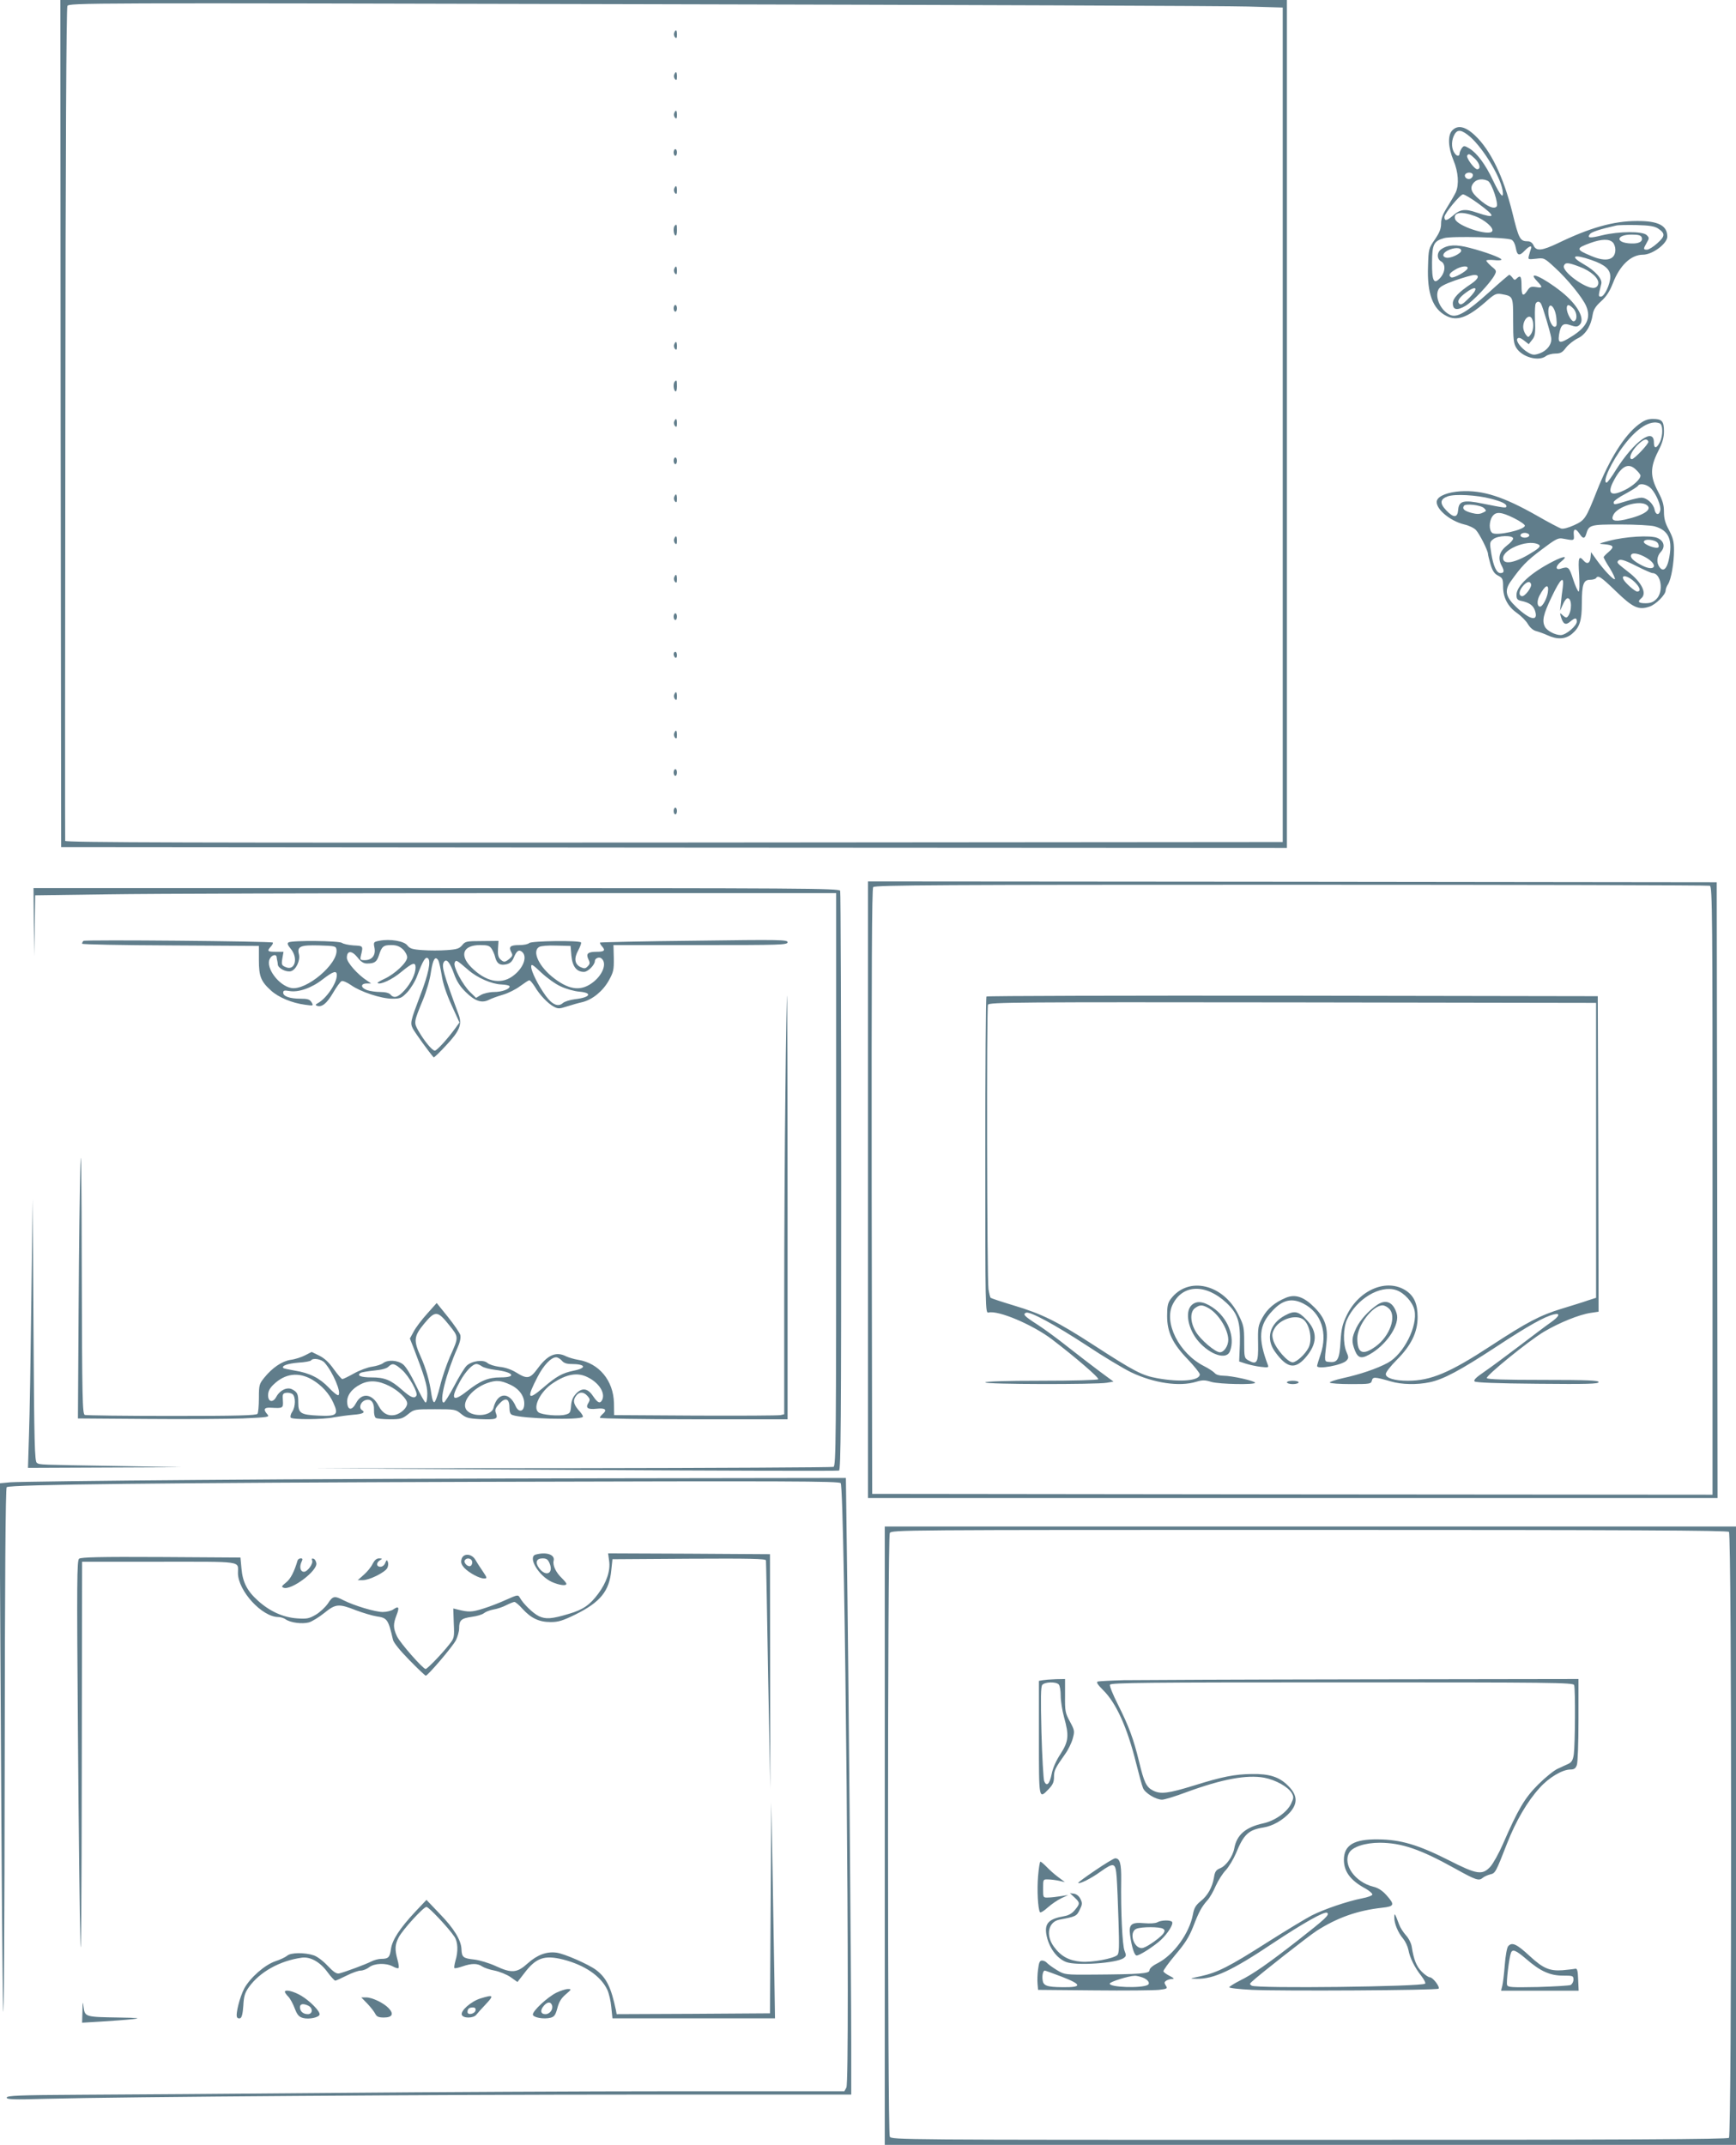 <?xml version="1.0" standalone="no"?>
<!DOCTYPE svg PUBLIC "-//W3C//DTD SVG 20010904//EN"
 "http://www.w3.org/TR/2001/REC-SVG-20010904/DTD/svg10.dtd">
<svg version="1.0" xmlns="http://www.w3.org/2000/svg"
 width="1036pt" height="1280pt" viewBox="0 0 1036 1280"
 preserveAspectRatio="xMidYMid meet">
<g transform="translate(0,1280) scale(0.1,-0.1)"
fill="#607d8b" stroke="none">
<path d="M362 10273 l3 -2528 3658 -3 3657 -2 0 2530 0 2530 -3660 0 -3660 0
2 -2527z m7088 2488 l205 -6 0 -2490 0 -2490 -3632 -3 c-2903 -2 -3633 0
-3634 10 -1 7 -1 1127 1 2488 1 1632 6 2481 12 2494 10 19 76 19 3427 11 1879
-4 3508 -10 3621 -14z"/>
<path d="M4023 12604 c-3 -8 -1 -20 6 -27 8 -8 11 -4 11 16 0 30 -7 35 -17 11z"/>
<path d="M4023 12354 c-3 -8 -1 -20 6 -27 8 -8 11 -4 11 16 0 30 -7 35 -17 11z"/>
<path d="M4023 12124 c-3 -8 -1 -20 6 -27 8 -8 11 -4 11 16 0 30 -7 35 -17 11z"/>
<path d="M4020 11890 c0 -11 5 -20 10 -20 6 0 10 9 10 20 0 11 -4 20 -10 20
-5 0 -10 -9 -10 -20z"/>
<path d="M4023 11674 c-3 -8 -1 -20 6 -27 8 -8 11 -4 11 16 0 30 -7 35 -17 11z"/>
<path d="M4027 11453 c-11 -10 -8 -51 3 -58 6 -4 10 8 10 29 0 37 -2 41 -13
29z"/>
<path d="M4023 11194 c-3 -8 -1 -20 6 -27 8 -8 11 -4 11 16 0 30 -7 35 -17 11z"/>
<path d="M4020 10960 c0 -11 5 -20 10 -20 6 0 10 9 10 20 0 11 -4 20 -10 20
-5 0 -10 -9 -10 -20z"/>
<path d="M4023 10744 c-3 -8 -1 -20 6 -27 8 -8 11 -4 11 16 0 30 -7 35 -17 11z"/>
<path d="M4027 10523 c-11 -10 -8 -51 3 -58 6 -4 10 8 10 29 0 37 -2 41 -13
29z"/>
<path d="M4023 10284 c-3 -8 -1 -20 6 -27 8 -8 11 -4 11 16 0 30 -7 35 -17 11z"/>
<path d="M4020 10050 c0 -11 5 -20 10 -20 6 0 10 9 10 20 0 11 -4 20 -10 20
-5 0 -10 -9 -10 -20z"/>
<path d="M4023 9834 c-3 -8 -1 -20 6 -27 8 -8 11 -4 11 16 0 30 -7 35 -17 11z"/>
<path d="M4023 9584 c-3 -8 -1 -20 6 -27 8 -8 11 -4 11 16 0 30 -7 35 -17 11z"/>
<path d="M4023 9354 c-3 -8 -1 -20 6 -27 8 -8 11 -4 11 16 0 30 -7 35 -17 11z"/>
<path d="M4020 9120 c0 -11 5 -20 10 -20 6 0 10 9 10 20 0 11 -4 20 -10 20 -5
0 -10 -9 -10 -20z"/>
<path d="M4020 8896 c0 -8 5 -18 10 -21 6 -3 10 3 10 14 0 12 -4 21 -10 21 -5
0 -10 -6 -10 -14z"/>
<path d="M4023 8654 c-3 -8 -1 -20 6 -27 8 -8 11 -4 11 16 0 30 -7 35 -17 11z"/>
<path d="M4023 8424 c-3 -8 -1 -20 6 -27 8 -8 11 -4 11 16 0 30 -7 35 -17 11z"/>
<path d="M4020 8190 c0 -11 5 -20 10 -20 6 0 10 9 10 20 0 11 -4 20 -10 20 -5
0 -10 -9 -10 -20z"/>
<path d="M4020 7960 c0 -11 5 -20 10 -20 6 0 10 9 10 20 0 11 -4 20 -10 20 -5
0 -10 -9 -10 -20z"/>
<path d="M8665 12020 c-26 -29 -23 -101 9 -177 29 -69 34 -144 14 -190 -7 -15
-30 -55 -50 -87 -28 -44 -38 -70 -38 -100 0 -31 -9 -54 -37 -95 -37 -53 -38
-57 -41 -161 -6 -161 28 -254 109 -295 63 -33 126 -11 231 80 57 51 66 55 98
50 71 -13 70 -12 70 -158 0 -112 3 -137 19 -163 34 -55 132 -83 177 -49 10 8
36 15 56 15 30 0 42 6 64 36 15 19 47 44 70 55 46 22 79 74 89 143 5 29 18 49
50 78 32 29 51 59 70 107 41 107 108 171 180 171 56 0 145 66 145 108 0 66
-54 94 -181 93 -141 0 -281 -40 -473 -133 -95 -45 -128 -48 -144 -13 -7 16
-20 25 -34 25 -47 0 -54 13 -93 173 -53 213 -130 371 -222 458 -59 56 -105 65
-138 29z m93 -24 c79 -58 194 -242 209 -332 9 -57 -12 -35 -57 59 -45 96 -96
164 -141 191 -31 18 -33 18 -46 1 -7 -11 -13 -25 -13 -32 0 -16 -15 -17 -27 0
-20 24 -23 67 -9 102 18 42 39 45 84 11z m44 -143 c30 -29 37 -63 13 -63 -16
0 -67 69 -59 82 8 13 16 10 46 -19z m-12 -98 c0 -9 -7 -18 -16 -22 -18 -7 -39
11 -30 26 11 17 46 13 46 -4z m90 -35 c23 -13 65 -139 51 -153 -16 -16 -55 0
-104 44 -50 43 -58 70 -30 101 18 20 54 23 83 8z m-56 -136 c105 -77 103 -91
-10 -53 -73 25 -100 21 -147 -21 -33 -28 -47 -30 -47 -5 0 21 94 135 111 135
9 0 51 -25 93 -56z m-21 -74 c58 -22 114 -71 102 -90 -19 -31 -208 31 -221 72
-13 41 37 49 119 18z m1091 -73 c45 -30 44 -46 -4 -89 -23 -21 -51 -38 -61
-38 -23 0 -23 4 -2 41 16 27 16 30 0 46 -24 24 -165 23 -265 -1 -75 -19 -93
-17 -73 8 10 12 62 29 156 50 11 3 65 4 121 3 77 -2 107 -7 128 -20z m-97 -53
c9 -25 -15 -39 -63 -37 -95 3 -92 53 3 53 39 0 55 -4 60 -16z m-776 -15 c11
-6 21 -26 25 -49 8 -46 21 -50 54 -15 27 28 45 33 36 9 -3 -9 -9 -27 -12 -40
-6 -23 -5 -23 43 -18 47 6 49 5 111 -52 76 -69 167 -181 188 -231 29 -69 5
-123 -82 -178 -75 -48 -88 -47 -80 8 10 60 25 72 69 56 29 -10 39 -10 51 0 40
33 -7 121 -106 200 -111 88 -210 131 -145 63 35 -37 34 -42 -7 -35 -29 4 -37
1 -51 -21 -26 -39 -35 -32 -35 29 0 56 -6 65 -29 43 -10 -11 -15 -10 -25 5 -7
9 -16 17 -19 17 -3 0 -59 -48 -124 -107 -127 -114 -185 -149 -225 -134 -57 22
-98 105 -74 153 8 17 36 32 101 55 50 17 100 32 113 32 34 1 26 -23 -17 -52
-76 -50 -111 -87 -111 -117 0 -40 25 -45 76 -15 44 26 148 136 173 183 13 25
12 28 -18 52 -17 15 -31 30 -31 35 0 4 20 5 45 3 25 -3 45 -2 45 3 0 10 -96
46 -190 70 -79 21 -128 19 -167 -7 -29 -18 -30 -59 -3 -74 28 -15 26 -62 -4
-97 -39 -44 -51 -22 -50 92 1 107 10 126 72 144 45 13 376 5 403 -10z m603
-15 c9 -8 16 -28 16 -44 0 -61 -54 -76 -143 -38 -94 39 -94 46 -6 78 66 24
112 25 133 4z m-904 -50 c0 -17 -63 -47 -88 -42 -27 5 -24 26 5 42 38 20 83
21 83 0z m778 -56 c81 -28 112 -56 112 -100 -1 -45 -35 -118 -56 -118 -17 0
-16 3 2 76 8 29 -37 79 -103 116 -88 50 -64 64 45 26z m-74 -39 c69 -25 119
-70 114 -101 -2 -15 -11 -24 -25 -26 -50 -7 -193 98 -180 132 8 21 25 20 91
-5z m-666 -11 c-6 -18 -85 -61 -98 -53 -18 11 -11 25 23 45 36 23 81 27 75 8z
m43 -135 c-5 -10 -25 -34 -45 -52 -26 -26 -39 -32 -47 -24 -15 15 -2 37 41 68
41 30 65 34 51 8z m395 -75 c10 -16 55 -166 61 -203 6 -39 -25 -79 -72 -95
-30 -10 -40 -9 -67 7 -41 24 -75 70 -62 83 7 7 19 4 39 -12 l28 -22 18 23 c21
26 23 37 19 138 -1 39 1 76 5 82 8 14 22 14 31 -1z m92 -87 c4 -41 2 -51 -11
-51 -17 0 -37 49 -37 90 0 67 41 34 48 -39z m102 57 c22 -24 24 -69 3 -75 -14
-5 -43 47 -43 77 0 26 14 25 40 -2z m-246 -64 c11 -28 6 -70 -9 -90 -15 -19
-15 -19 -30 0 -8 11 -15 31 -15 44 0 49 40 84 54 46z"/>
<path d="M9778 10266 c-84 -64 -173 -205 -248 -395 -66 -167 -72 -176 -136
-205 -35 -16 -65 -24 -78 -20 -12 4 -75 37 -141 75 -204 116 -326 155 -460
147 -73 -5 -128 -26 -139 -53 -17 -44 72 -123 163 -145 27 -6 58 -21 69 -33
21 -22 72 -123 72 -143 0 -6 7 -34 15 -62 12 -39 23 -56 45 -67 27 -14 30 -20
30 -66 0 -66 29 -120 84 -158 24 -17 53 -46 64 -65 13 -22 32 -38 49 -42 15
-4 46 -15 68 -25 59 -27 107 -24 146 8 46 39 59 79 59 182 0 114 10 141 49
141 16 0 33 5 36 10 12 19 28 9 119 -79 101 -98 135 -113 200 -91 37 12 96 71
96 96 0 8 6 25 14 37 19 29 36 126 36 204 0 51 -6 74 -30 120 -23 42 -30 69
-30 109 0 42 -8 68 -35 120 -48 90 -48 145 0 240 26 51 35 82 35 120 0 61 -12
74 -66 74 -31 0 -52 -8 -86 -34z m126 8 c21 -8 21 -75 1 -114 -20 -39 -35 -38
-35 0 0 92 -118 6 -225 -162 -26 -43 -52 -78 -57 -78 -29 0 29 126 105 225 78
102 156 150 211 129z m-67 -110 c4 -11 -84 -104 -98 -104 -22 0 -6 43 30 81
37 38 60 46 68 23z m-72 -169 c14 -13 25 -28 25 -33 0 -22 -45 -63 -95 -87
-80 -39 -104 -22 -69 48 49 97 92 120 139 72z m90 -112 c29 -32 59 -102 53
-129 -6 -31 -28 -28 -34 5 -8 36 -46 71 -79 71 -13 0 -52 -9 -87 -20 -75 -23
-78 -24 -78 -7 0 7 31 30 70 50 38 21 72 42 75 48 12 18 55 9 80 -18z m-959
-59 c66 -17 94 -31 94 -45 0 -12 -9 -11 -143 16 -113 23 -141 16 -145 -38 -4
-48 -27 -49 -71 -3 -40 42 -38 67 9 84 42 15 173 8 256 -14z m925 -34 c48 -26
-4 -64 -124 -91 -66 -14 -86 -5 -68 30 26 48 145 85 192 61z m-964 -23 c15
-15 14 -17 -9 -27 -18 -9 -35 -9 -66 -1 -44 12 -57 24 -46 42 10 16 102 5 121
-14z m178 -59 c36 -18 65 -38 65 -45 0 -25 -171 -63 -195 -43 -20 16 -19 69 1
98 21 30 52 28 129 -10z m839 -49 c86 -24 110 -82 85 -199 -12 -56 -34 -74
-55 -45 -20 27 -17 65 7 91 29 31 19 67 -21 84 -41 17 -191 8 -285 -17 -68
-18 -69 -18 -30 -21 55 -5 61 -15 26 -45 -17 -14 -31 -29 -31 -32 0 -4 16 -34
37 -66 20 -33 33 -62 30 -65 -7 -8 -67 56 -110 116 l-32 45 -3 -32 c-3 -35
-21 -43 -42 -18 -28 33 -33 15 -26 -85 3 -59 2 -100 -3 -100 -5 0 -20 33 -33
73 -24 74 -28 78 -75 63 -33 -10 -30 17 4 43 43 35 19 35 -48 1 -132 -67 -219
-146 -219 -200 0 -24 5 -31 28 -36 48 -10 71 -26 82 -57 23 -68 -27 -59 -110
19 -64 60 -73 99 -36 152 65 92 97 126 186 192 82 62 98 71 125 66 70 -13 70
-14 67 22 -4 38 11 42 34 7 20 -31 31 -32 40 -2 16 55 24 57 203 57 91 0 184
-5 205 -11z m-749 -49 c8 -13 -20 -24 -41 -16 -20 8 -9 26 16 26 10 0 22 -5
25 -10z m-95 -24 c0 -7 -15 -25 -34 -39 -48 -37 -59 -76 -36 -120 19 -35 17
-47 -6 -47 -23 0 -42 42 -54 115 -11 66 -10 71 11 87 27 23 119 25 119 4z
m864 -28 c5 -9 7 -20 3 -24 -12 -12 -87 16 -87 32 0 21 69 15 84 -8z m-720 -4
c26 -10 19 -21 -36 -54 -96 -60 -168 -73 -168 -31 0 52 139 110 204 85z m650
-82 c75 -44 53 -86 -24 -47 -53 27 -75 49 -65 65 9 14 48 6 89 -18z m-54 -52
c44 -22 85 -40 91 -40 52 0 69 -111 24 -155 -18 -18 -35 -25 -65 -25 -42 0
-50 9 -25 30 35 29 2 96 -78 157 -64 50 -68 54 -62 64 11 16 34 10 115 -31z
m-13 -95 c31 -31 37 -55 13 -55 -13 0 -69 49 -81 71 -18 34 29 23 68 -16z
m-431 -32 c-4 -27 -9 -68 -11 -93 l-5 -45 17 38 c8 20 21 37 28 37 26 0 27
-75 2 -108 -8 -10 -14 -9 -30 5 -19 18 -19 17 -12 -7 13 -45 28 -53 55 -30 29
25 40 25 40 1 0 -26 -65 -81 -96 -81 -33 0 -81 25 -94 49 -19 36 -10 75 40
179 54 113 76 131 66 55z m-189 21 c6 -18 -37 -75 -55 -72 -22 5 -17 36 11 66
21 22 38 25 44 6z m100 -50 c-6 -38 -32 -84 -46 -84 -18 0 -20 32 -5 63 35 68
60 78 51 21z"/>
<path d="M5180 5700 l0 -1840 2535 0 2535 0 -2 1838 -3 1837 -2532 3 -2533 2
0 -1840z m5024 1814 c15 -6 16 -175 16 -1820 l0 -1814 -2507 2 -2508 3 -3
1804 c-1 1325 1 1807 9 1817 10 12 417 14 2494 14 1366 0 2490 -3 2499 -6z"/>
<path d="M5887 6853 c-4 -3 -7 -430 -7 -949 0 -918 0 -942 19 -937 58 15 263
-72 379 -160 139 -106 282 -229 276 -238 -3 -5 -147 -9 -340 -9 -216 0 -334
-4 -334 -10 0 -12 661 -13 725 -2 l40 7 -80 59 c-44 33 -129 98 -190 146 -60
48 -142 108 -182 134 -80 51 -91 63 -70 72 24 9 170 -70 363 -196 99 -66 218
-137 265 -160 135 -64 287 -87 388 -56 37 11 52 11 90 -1 49 -14 261 -18 261
-5 0 11 -139 42 -189 42 -23 0 -44 6 -52 16 -7 8 -35 27 -63 41 -150 76 -243
261 -187 370 60 119 197 123 320 8 68 -64 84 -114 80 -248 l-4 -102 40 -13
c22 -7 62 -16 89 -19 42 -5 48 -4 43 9 -61 161 -55 240 27 326 60 65 116 78
185 42 106 -54 146 -175 101 -305 -11 -32 -20 -62 -20 -67 0 -22 150 5 175 32
14 15 14 21 0 53 -21 50 -19 143 4 193 56 122 197 207 293 175 48 -16 98 -71
109 -119 21 -95 -64 -263 -159 -315 -65 -35 -165 -69 -270 -92 -45 -10 -79
-22 -76 -26 3 -5 59 -9 126 -9 113 0 120 1 125 21 6 23 15 23 113 -5 63 -19
157 -21 232 -5 81 17 179 69 396 211 193 127 290 181 345 194 42 10 33 -12
-20 -49 -25 -17 -109 -81 -187 -140 -78 -59 -172 -129 -209 -154 -48 -33 -65
-49 -57 -57 7 -7 132 -12 375 -14 298 -3 365 -1 365 10 0 10 -63 13 -332 13
-226 0 -332 3 -335 11 -5 15 247 220 340 276 91 54 211 103 280 113 l47 7 -2
942 -3 941 -1821 3 c-1001 1 -1824 -1 -1827 -5z m3638 -918 l0 -880 -50 -16
c-27 -10 -97 -31 -155 -49 -128 -39 -205 -79 -422 -221 -246 -161 -359 -209
-496 -209 -80 0 -132 16 -132 40 0 11 29 48 65 84 86 86 125 165 125 256 0 78
-21 125 -68 157 -114 76 -279 8 -354 -144 -27 -56 -33 -81 -38 -158 -6 -105
-17 -128 -64 -123 -34 3 -33 -4 -20 115 10 91 -8 146 -70 209 -64 65 -116 83
-173 59 -66 -28 -109 -64 -139 -118 -26 -48 -28 -59 -26 -155 2 -114 -7 -129
-57 -101 -25 14 -26 18 -26 110 0 87 -3 100 -33 161 -91 186 -302 235 -406 95
-17 -23 -21 -43 -21 -100 0 -98 33 -166 125 -261 38 -40 70 -80 70 -88 0 -38
-115 -48 -253 -23 -90 16 -137 40 -382 199 -216 140 -307 185 -474 235 -73 22
-136 43 -139 46 -3 2 -9 26 -13 52 -9 56 -12 1674 -3 1697 6 15 172 16 1818
14 l1811 -3 0 -880z"/>
<path d="M7110 5010 c-40 -40 -19 -145 43 -216 71 -81 167 -111 187 -58 33 85
-13 201 -104 262 -55 37 -97 41 -126 12z m98 -14 c61 -32 121 -127 122 -191 0
-37 -25 -75 -50 -75 -28 0 -116 75 -144 123 -34 57 -35 119 -4 141 28 20 42
20 76 2z"/>
<path d="M8220 5014 c-53 -36 -103 -91 -126 -139 -28 -59 -29 -81 -8 -135 20
-49 42 -52 105 -12 93 60 163 171 144 233 -20 68 -63 87 -115 53z m70 -24 c46
-46 4 -164 -80 -225 -77 -56 -110 -42 -110 47 0 78 92 198 151 198 11 0 28 -9
39 -20z"/>
<path d="M7669 4950 c-92 -49 -117 -138 -60 -217 70 -97 118 -107 180 -37 74
84 76 158 6 230 -47 49 -70 54 -126 24z m102 -20 c43 -23 64 -122 38 -173 -20
-39 -72 -87 -95 -87 -29 0 -100 81 -115 130 -9 30 -8 43 5 68 28 55 118 88
167 62z"/>
<path d="M7680 4550 c0 -5 16 -10 35 -10 19 0 35 5 35 10 0 6 -16 10 -35 10
-19 0 -35 -4 -35 -10z"/>
<path d="M202 7298 l3 -203 2 181 3 181 437 6 c240 4 1315 7 2390 7 l1953 0 0
-1709 c0 -1549 -1 -1709 -16 -1715 -9 -3 -705 -7 -1547 -8 l-1532 -1 1549 -9
c852 -5 1555 -7 1563 -4 11 4 13 299 13 1725 0 946 -3 1726 -6 1735 -6 15
-227 16 -2410 16 l-2404 0 2 -202z"/>
<path d="M498 7185 c-5 -5 -8 -12 -8 -17 0 -4 237 -9 528 -10 l527 -3 0 -85
c0 -97 12 -127 73 -182 44 -40 125 -74 202 -84 51 -7 52 -7 39 15 -11 17 -23
21 -66 21 -63 0 -103 14 -103 36 0 13 7 15 36 10 53 -10 133 17 199 69 64 49
85 56 85 25 0 -48 -63 -140 -114 -167 -14 -8 -15 -11 -5 -15 29 -11 59 13 96
76 21 36 44 68 52 71 8 3 33 -8 56 -24 56 -40 180 -81 246 -81 48 0 55 3 90
39 20 22 47 65 58 96 35 93 50 118 65 106 19 -16 3 -94 -46 -221 -59 -156 -61
-165 -44 -199 12 -23 100 -145 124 -171 2 -3 35 29 73 70 82 87 98 126 76 185
-92 249 -103 289 -88 314 15 23 36 -1 61 -72 16 -44 36 -75 70 -108 55 -54 95
-67 137 -46 15 8 54 22 85 31 31 9 77 32 102 51 26 19 50 35 55 35 5 0 19 -17
32 -37 30 -51 78 -101 113 -120 26 -14 34 -14 80 1 28 9 70 21 93 26 59 15
121 65 157 130 27 49 30 62 29 132 l-2 78 519 0 c478 0 520 1 520 17 0 15 -42
16 -557 9 -306 -3 -559 -9 -562 -11 -2 -3 3 -13 12 -23 22 -24 13 -32 -32 -32
-53 0 -65 -11 -50 -44 11 -22 10 -29 -4 -43 -13 -14 -21 -14 -41 -5 -37 17
-42 53 -15 101 12 23 20 44 16 47 -13 13 -296 9 -309 -4 -7 -7 -33 -12 -59
-12 -54 0 -65 -10 -48 -42 10 -18 8 -24 -11 -40 -27 -22 -34 -22 -55 -2 -12
12 -15 30 -13 63 l3 46 -99 -1 c-92 0 -100 -2 -118 -25 -17 -20 -32 -25 -91
-29 -40 -3 -105 -3 -145 0 -61 4 -76 9 -91 28 -19 26 -102 40 -166 28 -36 -7
-37 -8 -30 -43 8 -44 -15 -73 -58 -73 -27 0 -29 2 -23 28 14 58 14 57 -44 60
-30 2 -61 9 -69 15 -16 13 -298 16 -319 3 -9 -5 -6 -15 13 -38 47 -56 25 -135
-31 -109 -23 10 -25 15 -19 51 l7 40 -46 0 c-50 0 -54 4 -29 32 9 10 14 20 11
23 -8 8 -1123 18 -1130 10z m1510 -52 c12 -84 -181 -247 -271 -229 -74 15
-152 120 -128 172 11 25 40 33 42 12 1 -7 2 -17 4 -23 1 -5 3 -16 3 -22 3 -22
50 -46 78 -39 30 8 57 64 48 101 -12 47 8 56 120 53 95 -3 101 -4 104 -25z
m396 2 c14 -13 26 -35 26 -48 0 -31 -75 -101 -137 -129 -24 -11 -42 -22 -40
-24 14 -14 89 21 142 66 67 55 85 61 85 26 0 -37 -27 -93 -66 -136 -38 -42
-63 -50 -84 -25 -8 9 -30 15 -60 15 -26 0 -61 5 -79 11 -39 14 -41 39 -3 40
l27 0 -25 17 c-57 37 -120 109 -120 136 0 44 29 45 63 3 21 -27 37 -37 57 -37
45 0 58 9 71 48 17 54 27 62 74 62 31 0 49 -7 69 -25z m530 3 c8 -13 18 -35
21 -50 10 -39 29 -51 66 -43 22 5 35 16 45 40 17 41 30 50 49 35 36 -30 6
-103 -59 -148 -71 -49 -159 -29 -243 55 -73 73 -50 133 52 133 46 0 57 -4 69
-22z m476 -42 c6 -64 31 -96 75 -96 24 0 65 42 65 65 0 15 23 26 37 17 36 -25
15 -92 -43 -140 -71 -58 -141 -53 -235 18 -91 68 -137 163 -91 189 9 6 55 10
102 8 l85 -2 5 -59z m-794 -28 c4 -6 13 -46 20 -88 7 -49 28 -111 59 -179 l47
-103 -23 -32 c-48 -66 -112 -136 -124 -136 -16 0 -65 60 -99 120 -27 48 -27
50 28 183 21 51 42 122 48 168 12 76 26 97 44 67z m178 -56 c53 -47 140 -85
198 -87 26 -1 49 -6 49 -11 3 -16 -45 -34 -93 -34 -26 0 -60 -8 -77 -17 l-30
-18 -35 34 c-45 44 -102 151 -93 175 8 20 10 19 81 -42z m553 -99 c32 -15 82
-29 111 -31 81 -7 64 -35 -27 -45 -30 -4 -62 -14 -72 -23 -28 -25 -63 -10
-102 43 -45 62 -87 146 -87 174 0 19 9 13 60 -35 33 -31 85 -69 117 -83z"/>
<path d="M4687 6288 c-4 -314 -7 -876 -7 -1249 l0 -679 -22 -5 c-13 -3 -241
-4 -508 -3 l-485 3 -1 71 c-3 135 -89 239 -214 259 -25 4 -57 14 -72 21 -59
30 -109 9 -168 -71 -47 -64 -63 -67 -129 -26 -29 18 -66 31 -100 34 -30 4 -62
14 -72 23 -24 22 -93 13 -124 -16 -12 -11 -46 -66 -74 -120 -29 -55 -57 -100
-63 -100 -29 0 14 173 82 326 15 33 21 60 17 77 -4 13 -37 62 -74 108 l-67 83
-57 -64 c-32 -35 -68 -83 -80 -106 l-23 -42 23 -58 c63 -164 81 -222 81 -271
0 -29 -4 -53 -10 -53 -5 0 -31 46 -58 103 -29 61 -60 112 -77 125 -32 25 -90
29 -119 7 -10 -8 -39 -17 -65 -21 -25 -3 -74 -21 -108 -40 -34 -19 -65 -34
-70 -34 -5 0 -28 27 -51 59 -29 41 -55 65 -87 81 l-45 22 -39 -20 c-21 -11
-60 -24 -86 -27 -52 -8 -110 -47 -159 -108 -29 -36 -31 -44 -31 -120 0 -45 -4
-88 -8 -94 -6 -10 -120 -13 -512 -13 -277 0 -510 3 -519 6 -14 6 -16 91 -18
858 -1 547 -4 774 -8 636 -4 -118 -9 -507 -11 -865 l-4 -650 410 -3 c226 -2
483 0 573 3 153 7 162 8 148 24 -27 30 -20 43 22 40 71 -4 73 -3 70 44 -3 37
0 42 20 45 13 2 30 -2 38 -8 19 -16 18 -75 -2 -105 -9 -13 -13 -29 -9 -35 8
-13 193 -12 260 2 28 5 78 12 113 15 58 4 75 14 52 28 -19 12 -10 45 15 57 36
16 59 -8 57 -59 -1 -20 4 -41 11 -45 6 -4 44 -8 83 -8 64 0 75 3 109 30 37 30
39 30 161 30 119 0 123 -1 155 -27 29 -24 43 -28 111 -32 99 -4 111 0 98 34
-8 21 -5 30 19 57 37 41 61 33 61 -21 0 -27 5 -41 17 -45 59 -23 400 -32 421
-12 3 3 -4 16 -15 29 -39 42 -46 66 -28 93 19 29 46 31 71 3 15 -17 16 -23 6
-40 -20 -31 -5 -42 49 -36 52 6 65 -7 34 -33 -8 -7 -15 -16 -15 -21 0 -5 245
-9 560 -9 l560 0 0 1265 c0 696 -2 1265 -3 1265 -2 0 -7 -257 -10 -572z
m-2008 -1394 c60 -75 60 -70 6 -191 -20 -46 -47 -124 -59 -175 -12 -50 -27
-93 -34 -96 -6 -2 -13 17 -17 45 -11 80 -33 158 -65 228 -43 96 -40 121 20
194 67 81 81 80 149 -5z m674 -214 c11 -14 29 -20 56 -20 87 0 95 -24 14 -40
-67 -14 -102 -33 -181 -101 -93 -80 -101 -65 -34 64 36 70 81 117 111 117 9 0
24 -9 34 -20z m-1416 -12 c49 -55 103 -181 82 -194 -5 -3 -31 17 -57 45 -54
57 -115 88 -205 102 -34 6 -64 12 -66 15 -13 13 26 27 89 32 39 2 73 9 76 13
10 17 61 9 81 -13z m463 -44 c42 -38 96 -136 85 -153 -12 -20 -34 -11 -86 35
-67 59 -103 74 -183 74 -63 0 -89 11 -64 27 7 4 44 10 81 14 43 4 75 12 85 23
24 23 37 20 82 -20z m476 22 c11 -8 46 -17 79 -21 109 -13 132 -45 33 -45 -75
0 -120 -19 -202 -83 -86 -68 -100 -47 -41 59 34 61 75 104 99 104 6 0 21 -6
32 -14z m-1012 -80 c57 -34 101 -83 126 -139 32 -71 20 -80 -91 -75 -105 5
-119 14 -119 77 0 52 -5 63 -37 80 -29 15 -72 -5 -93 -43 -20 -39 -50 -34 -50
7 0 24 9 42 33 65 69 66 149 76 231 28z m1645 14 c70 -35 107 -99 82 -139 -12
-19 -26 -11 -53 29 -31 46 -65 50 -100 13 -19 -20 -28 -41 -30 -72 -3 -40 -6
-46 -33 -53 -38 -11 -143 -2 -162 14 -36 29 12 125 87 174 83 55 148 66 209
34z m-1186 -51 c56 -28 107 -78 107 -104 0 -26 -36 -60 -72 -69 -41 -9 -75 9
-98 53 -37 74 -101 83 -135 18 -24 -45 -49 -45 -53 1 -4 42 26 84 80 111 51
26 105 23 171 -10z m723 7 c56 -26 88 -74 82 -124 -4 -38 -34 -41 -50 -5 -38
90 -110 85 -133 -9 -14 -55 -142 -57 -166 -4 -21 46 43 121 128 152 54 19 81
17 139 -10z"/>
<path d="M187 5038 c-4 -333 -10 -695 -14 -802 l-6 -196 459 2 459 2 -380 7
c-478 8 -467 7 -485 19 -13 8 -16 111 -20 792 l-5 783 -8 -607z"/>
<path d="M1180 3968 c-580 -4 -1084 -11 -1119 -14 l-64 -6 8 -1456 c4 -802 10
-1558 14 -1682 4 -124 8 525 9 1442 1 1127 5 1669 12 1673 26 16 928 26 2870
32 1795 5 2097 4 2107 -8 25 -30 58 -3562 34 -3607 l-12 -22 -997 0 c-548 0
-1476 -5 -2062 -10 -586 -5 -1262 -10 -1503 -11 -366 -2 -437 -5 -437 -17 0
-11 38 -13 238 -7 463 12 2305 25 3545 25 l1257 0 0 298 c0 376 -17 2332 -26
2930 l-6 452 -1407 -2 c-773 -1 -1881 -5 -2461 -10z"/>
<path d="M5280 1845 l0 -1845 2540 0 2540 0 0 1845 0 1845 -2540 0 -2540 0 0
-1845z m5038 1813 c17 -17 17 -3599 0 -3616 -9 -9 -579 -12 -2505 -12 -2454 0
-2492 0 -2503 19 -14 27 -14 3575 0 3602 11 19 49 19 2503 19 1926 0 2496 -3
2505 -12z"/>
<path d="M6223 2773 l-23 -4 0 -340 c0 -372 -1 -367 58 -306 25 26 32 42 32
72 0 40 7 53 67 138 18 25 38 66 45 92 12 44 11 49 -17 101 -28 51 -30 63 -29
155 l0 99 -55 -1 c-31 -1 -66 -4 -78 -6z m95 -25 c7 -7 12 -37 12 -68 0 -30 9
-88 20 -128 31 -110 27 -144 -21 -219 -26 -39 -46 -84 -53 -120 -12 -61 -31
-78 -45 -41 -4 13 -12 144 -16 291 -5 204 -4 271 5 282 15 18 81 20 98 3z"/>
<path d="M6705 2773 c-77 -2 -146 -6 -154 -8 -10 -4 0 -19 31 -50 79 -77 145
-224 198 -437 17 -68 35 -134 41 -148 11 -30 77 -70 114 -70 14 0 80 20 146
45 213 78 359 105 464 86 68 -13 143 -55 164 -92 12 -22 12 -29 -4 -63 -24
-51 -97 -102 -165 -117 -106 -23 -159 -68 -174 -149 -9 -49 -49 -105 -84 -119
-25 -10 -32 -21 -37 -54 -10 -60 -38 -110 -80 -143 -29 -24 -39 -40 -46 -79
-21 -113 -115 -242 -211 -291 -30 -15 -48 -31 -48 -42 0 -20 -54 -24 -335 -26
-167 -1 -171 -1 -216 26 -25 15 -51 34 -59 42 -7 9 -21 16 -31 16 -14 0 -19
-11 -24 -53 -4 -28 -5 -68 -3 -87 l3 -35 335 -3 c184 -2 358 0 387 3 49 6 52
8 40 26 -10 16 -9 21 3 29 8 5 24 10 35 10 15 0 11 5 -14 18 -19 9 -36 22 -38
27 -2 6 31 51 72 100 58 68 82 107 106 168 33 86 50 118 85 157 13 14 35 52
49 85 15 33 42 76 61 95 18 20 45 65 60 100 46 113 75 140 164 154 56 9 117
44 159 91 47 54 44 103 -12 158 -52 53 -112 72 -217 70 -101 -1 -177 -16 -346
-69 -153 -47 -198 -53 -244 -29 -39 20 -53 49 -83 175 -32 131 -59 206 -126
339 -29 57 -50 109 -47 117 5 12 217 14 1385 14 1248 0 1379 -1 1385 -16 8
-21 6 -357 -2 -414 -5 -34 -13 -47 -32 -56 -14 -6 -43 -20 -65 -30 -22 -10
-74 -52 -116 -94 -80 -80 -119 -146 -210 -355 -24 -55 -58 -116 -75 -135 -48
-52 -80 -47 -249 39 -180 91 -286 123 -420 124 -145 2 -204 -34 -205 -121 0
-71 39 -124 128 -172 23 -13 42 -29 42 -36 0 -6 -28 -17 -62 -23 -86 -17 -225
-64 -300 -102 -35 -18 -154 -90 -266 -161 -226 -144 -296 -180 -398 -202 -67
-14 -68 -14 -23 -15 102 -2 210 48 458 214 178 118 305 190 321 180 17 -11 -9
-35 -175 -165 -177 -138 -267 -201 -346 -240 -32 -16 -60 -34 -63 -39 -3 -5
54 -12 137 -16 175 -8 1103 -3 1112 7 10 10 -34 68 -52 68 -8 0 -30 15 -48 33
-32 32 -48 72 -60 149 -3 21 -19 52 -35 69 -16 18 -34 46 -40 63 -26 70 -29
73 -29 43 -1 -35 22 -91 53 -127 13 -16 27 -46 31 -66 8 -47 38 -107 78 -157
16 -21 26 -41 22 -45 -18 -18 -1007 -30 -1035 -12 -13 8 -13 11 0 23 43 41
339 273 387 304 125 80 246 122 391 138 74 8 77 18 26 75 -25 28 -50 44 -80
51 -107 27 -181 131 -143 201 19 36 95 61 184 61 131 -1 242 -39 452 -156 120
-67 139 -73 161 -54 9 8 30 17 45 21 31 7 33 11 101 185 53 135 121 251 194
331 55 62 136 110 184 110 21 0 31 6 38 26 6 14 10 135 10 270 l0 244 -1287
-2 c-709 -1 -1351 -4 -1428 -5z m-370 -1769 c124 -48 125 -65 2 -63 -90 1
-111 9 -115 43 -4 28 3 56 13 56 3 0 48 -16 100 -36z m483 -5 c31 -11 48 -34
32 -44 -35 -22 -235 -15 -227 8 3 11 112 45 148 46 9 1 30 -4 47 -10z"/>
<path d="M6536 1638 c-58 -39 -104 -73 -102 -75 8 -8 78 27 133 67 82 58 90
55 97 -32 3 -40 8 -159 11 -264 5 -155 4 -193 -8 -202 -25 -21 -150 -44 -214
-39 -73 6 -122 32 -164 90 -50 68 -33 148 33 161 98 18 103 21 121 58 16 32
17 41 5 65 -8 17 -23 29 -38 32 l-25 3 28 -26 c33 -31 33 -37 1 -75 -16 -20
-38 -32 -62 -36 -92 -16 -118 -42 -108 -107 13 -77 61 -145 119 -167 61 -23
302 -7 343 24 15 11 16 16 5 43 -13 31 -23 232 -20 425 1 97 -8 127 -36 127
-7 0 -61 -32 -119 -72z"/>
<path d="M6195 1604 c-7 -83 -1 -195 11 -215 3 -6 24 7 46 27 22 20 59 45 82
56 l41 19 -45 -7 c-25 -4 -58 -8 -75 -8 -30 -1 -30 -1 -30 54 0 55 0 55 30 54
17 0 46 -4 65 -8 l35 -8 -40 30 c-22 16 -53 44 -69 61 -17 17 -33 31 -37 31
-4 0 -10 -39 -14 -86z"/>
<path d="M6906 1328 c-11 -6 -43 -8 -78 -5 -76 7 -93 -7 -84 -71 10 -73 26
-122 39 -122 19 0 106 57 145 93 42 40 75 93 67 107 -8 13 -65 12 -89 -2z m34
-38 c12 -7 12 -13 4 -27 -14 -22 -91 -78 -121 -87 -53 -16 -92 93 -40 114 30
12 138 12 157 0z"/>
<path d="M9000 1185 c-7 -8 -16 -59 -20 -112 -4 -54 -11 -110 -15 -125 l-7
-28 231 0 232 0 -3 68 c-2 54 -6 66 -18 63 -8 -2 -43 -6 -76 -9 -76 -5 -115
11 -193 83 -81 75 -108 87 -131 60z m107 -75 c85 -74 143 -100 220 -100 60 0
63 -1 63 -24 0 -13 -8 -27 -17 -32 -10 -4 -98 -9 -195 -12 -157 -3 -179 -2
-184 12 -6 16 12 163 23 192 9 24 29 16 90 -36z"/>
<path d="M3198 3523 c-52 -13 16 -128 96 -164 43 -19 86 -25 86 -11 0 5 -12
19 -26 33 -36 34 -57 77 -50 105 9 36 -42 54 -106 37z m82 -53 c25 -61 -23
-82 -63 -28 -25 34 -16 58 21 58 23 0 32 -6 42 -30z"/>
<path d="M3635 3486 c9 -58 -15 -130 -65 -197 -50 -67 -90 -95 -175 -120 -103
-31 -138 -33 -179 -14 -35 17 -93 73 -114 111 -10 18 -14 17 -79 -12 -37 -17
-100 -42 -140 -54 -67 -21 -86 -22 -153 -5 l-25 6 3 -88 c4 -86 3 -89 -28
-128 -45 -57 -130 -145 -140 -145 -16 0 -153 156 -171 195 -23 49 -23 73 -3
125 19 48 14 58 -18 36 -12 -9 -41 -16 -64 -16 -45 0 -171 38 -234 70 -54 28
-64 26 -93 -19 -15 -22 -47 -52 -72 -67 -41 -24 -54 -26 -113 -22 -83 6 -162
42 -232 105 -65 58 -92 111 -99 193 l-6 65 -474 3 c-367 2 -477 -1 -489 -10
-13 -11 -14 -131 -7 -1033 4 -561 11 -1128 15 -1260 4 -139 7 288 8 1018 l2
1257 459 0 c510 0 471 6 471 -68 1 -106 143 -261 240 -262 14 0 34 -6 45 -14
29 -20 98 -29 139 -18 19 6 60 31 91 56 68 55 86 57 190 16 43 -16 97 -32 122
-36 64 -9 70 -18 98 -139 4 -18 41 -64 98 -122 50 -51 94 -93 98 -93 12 0 161
174 180 212 10 21 19 52 19 70 0 49 12 60 75 69 31 4 64 14 73 22 10 8 35 18
57 22 21 3 56 15 77 26 20 10 42 19 48 19 6 0 28 -18 48 -41 51 -56 99 -79
168 -79 47 0 72 8 150 46 148 74 200 139 212 263 l7 66 458 3 c362 2 457 0
458 -10 1 -7 7 -317 13 -688 l13 -675 -1 700 -1 700 -483 3 -483 2 6 -44z"/>
<path d="M2754 3494 c-5 -19 0 -32 17 -51 29 -30 90 -63 118 -63 19 0 19 3 -8
43 -16 23 -36 54 -45 70 -23 37 -73 39 -82 1z m63 -10 c3 -8 1 -20 -6 -27 -14
-14 -47 15 -37 32 10 16 36 13 43 -5z"/>
<path d="M1776 3488 c-20 -68 -42 -111 -69 -132 -26 -21 -29 -26 -15 -31 45
-18 203 100 196 146 -2 12 -9 25 -17 27 -10 3 -12 0 -8 -11 7 -19 -28 -67 -49
-67 -21 0 -28 27 -16 56 10 20 9 24 -4 24 -8 0 -16 -6 -18 -12z"/>
<path d="M2224 3468 c-8 -18 -32 -48 -52 -65 l-37 -33 31 0 c38 0 131 46 145
72 6 11 7 27 4 36 -6 15 -8 14 -16 -5 -5 -14 -17 -23 -29 -23 -25 0 -26 25 -2
39 15 9 15 10 -5 11 -16 0 -27 -10 -39 -32z"/>
<path d="M4599 1415 l-4 -630 -457 -3 -458 -2 -4 22 c-29 138 -56 194 -119
242 -44 33 -189 97 -236 103 -59 8 -115 -13 -172 -64 -64 -58 -96 -60 -193
-15 -37 17 -93 34 -126 38 -66 7 -74 14 -76 60 -1 54 -45 126 -129 212 l-80
84 -69 -73 c-91 -98 -136 -167 -143 -221 -7 -49 -15 -58 -58 -58 -16 0 -43 -7
-60 -16 -31 -16 -154 -62 -191 -71 -16 -3 -33 8 -69 46 -26 28 -63 56 -83 62
-54 18 -137 17 -158 -2 -11 -9 -42 -24 -70 -33 -63 -21 -150 -97 -186 -162
-27 -51 -54 -157 -43 -173 3 -6 12 -8 19 -5 9 4 15 28 18 74 3 57 9 77 33 111
65 91 185 158 316 176 51 7 109 -25 154 -87 20 -27 41 -50 46 -50 4 0 35 14
67 30 33 17 71 30 84 30 14 0 37 9 51 20 31 24 99 27 141 5 16 -9 31 -13 34
-10 4 3 1 26 -6 50 -17 62 -15 90 7 133 24 46 148 182 166 182 14 0 135 -129
167 -178 21 -31 23 -88 6 -143 -6 -22 -9 -41 -6 -44 3 -3 24 2 48 10 54 19 90
19 117 0 12 -8 46 -20 75 -25 29 -6 72 -23 95 -39 l41 -29 39 50 c71 95 121
112 234 84 128 -33 224 -98 263 -180 10 -21 21 -68 24 -104 l7 -67 485 0 485
0 -4 255 c-2 140 -7 431 -11 645 l-7 390 -4 -630z"/>
<path d="M3320 908 c-52 -26 -140 -107 -140 -130 0 -18 66 -30 107 -19 21 6
28 16 39 56 9 36 22 59 50 83 35 30 36 32 13 32 -13 0 -44 -10 -69 -22z m-26
-74 c9 -24 -12 -54 -39 -54 -30 0 -33 24 -8 52 20 22 39 23 47 2z"/>
<path d="M1700 913 c0 -4 9 -17 20 -28 12 -12 29 -44 39 -71 15 -39 25 -50 50
-57 35 -9 93 3 98 20 6 18 -57 82 -111 114 -47 27 -96 38 -96 22z m141 -83
c28 -15 25 -50 -4 -50 -28 0 -47 17 -47 42 0 20 21 23 51 8z"/>
<path d="M2868 874 c-56 -17 -121 -74 -112 -98 8 -22 69 -21 86 0 7 9 31 36
54 60 54 57 50 62 -28 38z m-30 -71 c-4 -22 -48 -31 -48 -10 0 19 10 27 32 27
13 0 18 -6 16 -17z"/>
<path d="M2192 843 c20 -21 41 -48 47 -60 9 -18 20 -23 52 -23 50 0 61 21 29
55 -30 32 -99 65 -135 65 l-29 0 36 -37z"/>
<path d="M492 797 l-2 -68 118 7 c64 4 146 10 182 14 54 6 39 8 -85 10 -194 3
-198 4 -206 60 -5 41 -6 38 -7 -23z"/>
</g>
</svg>
